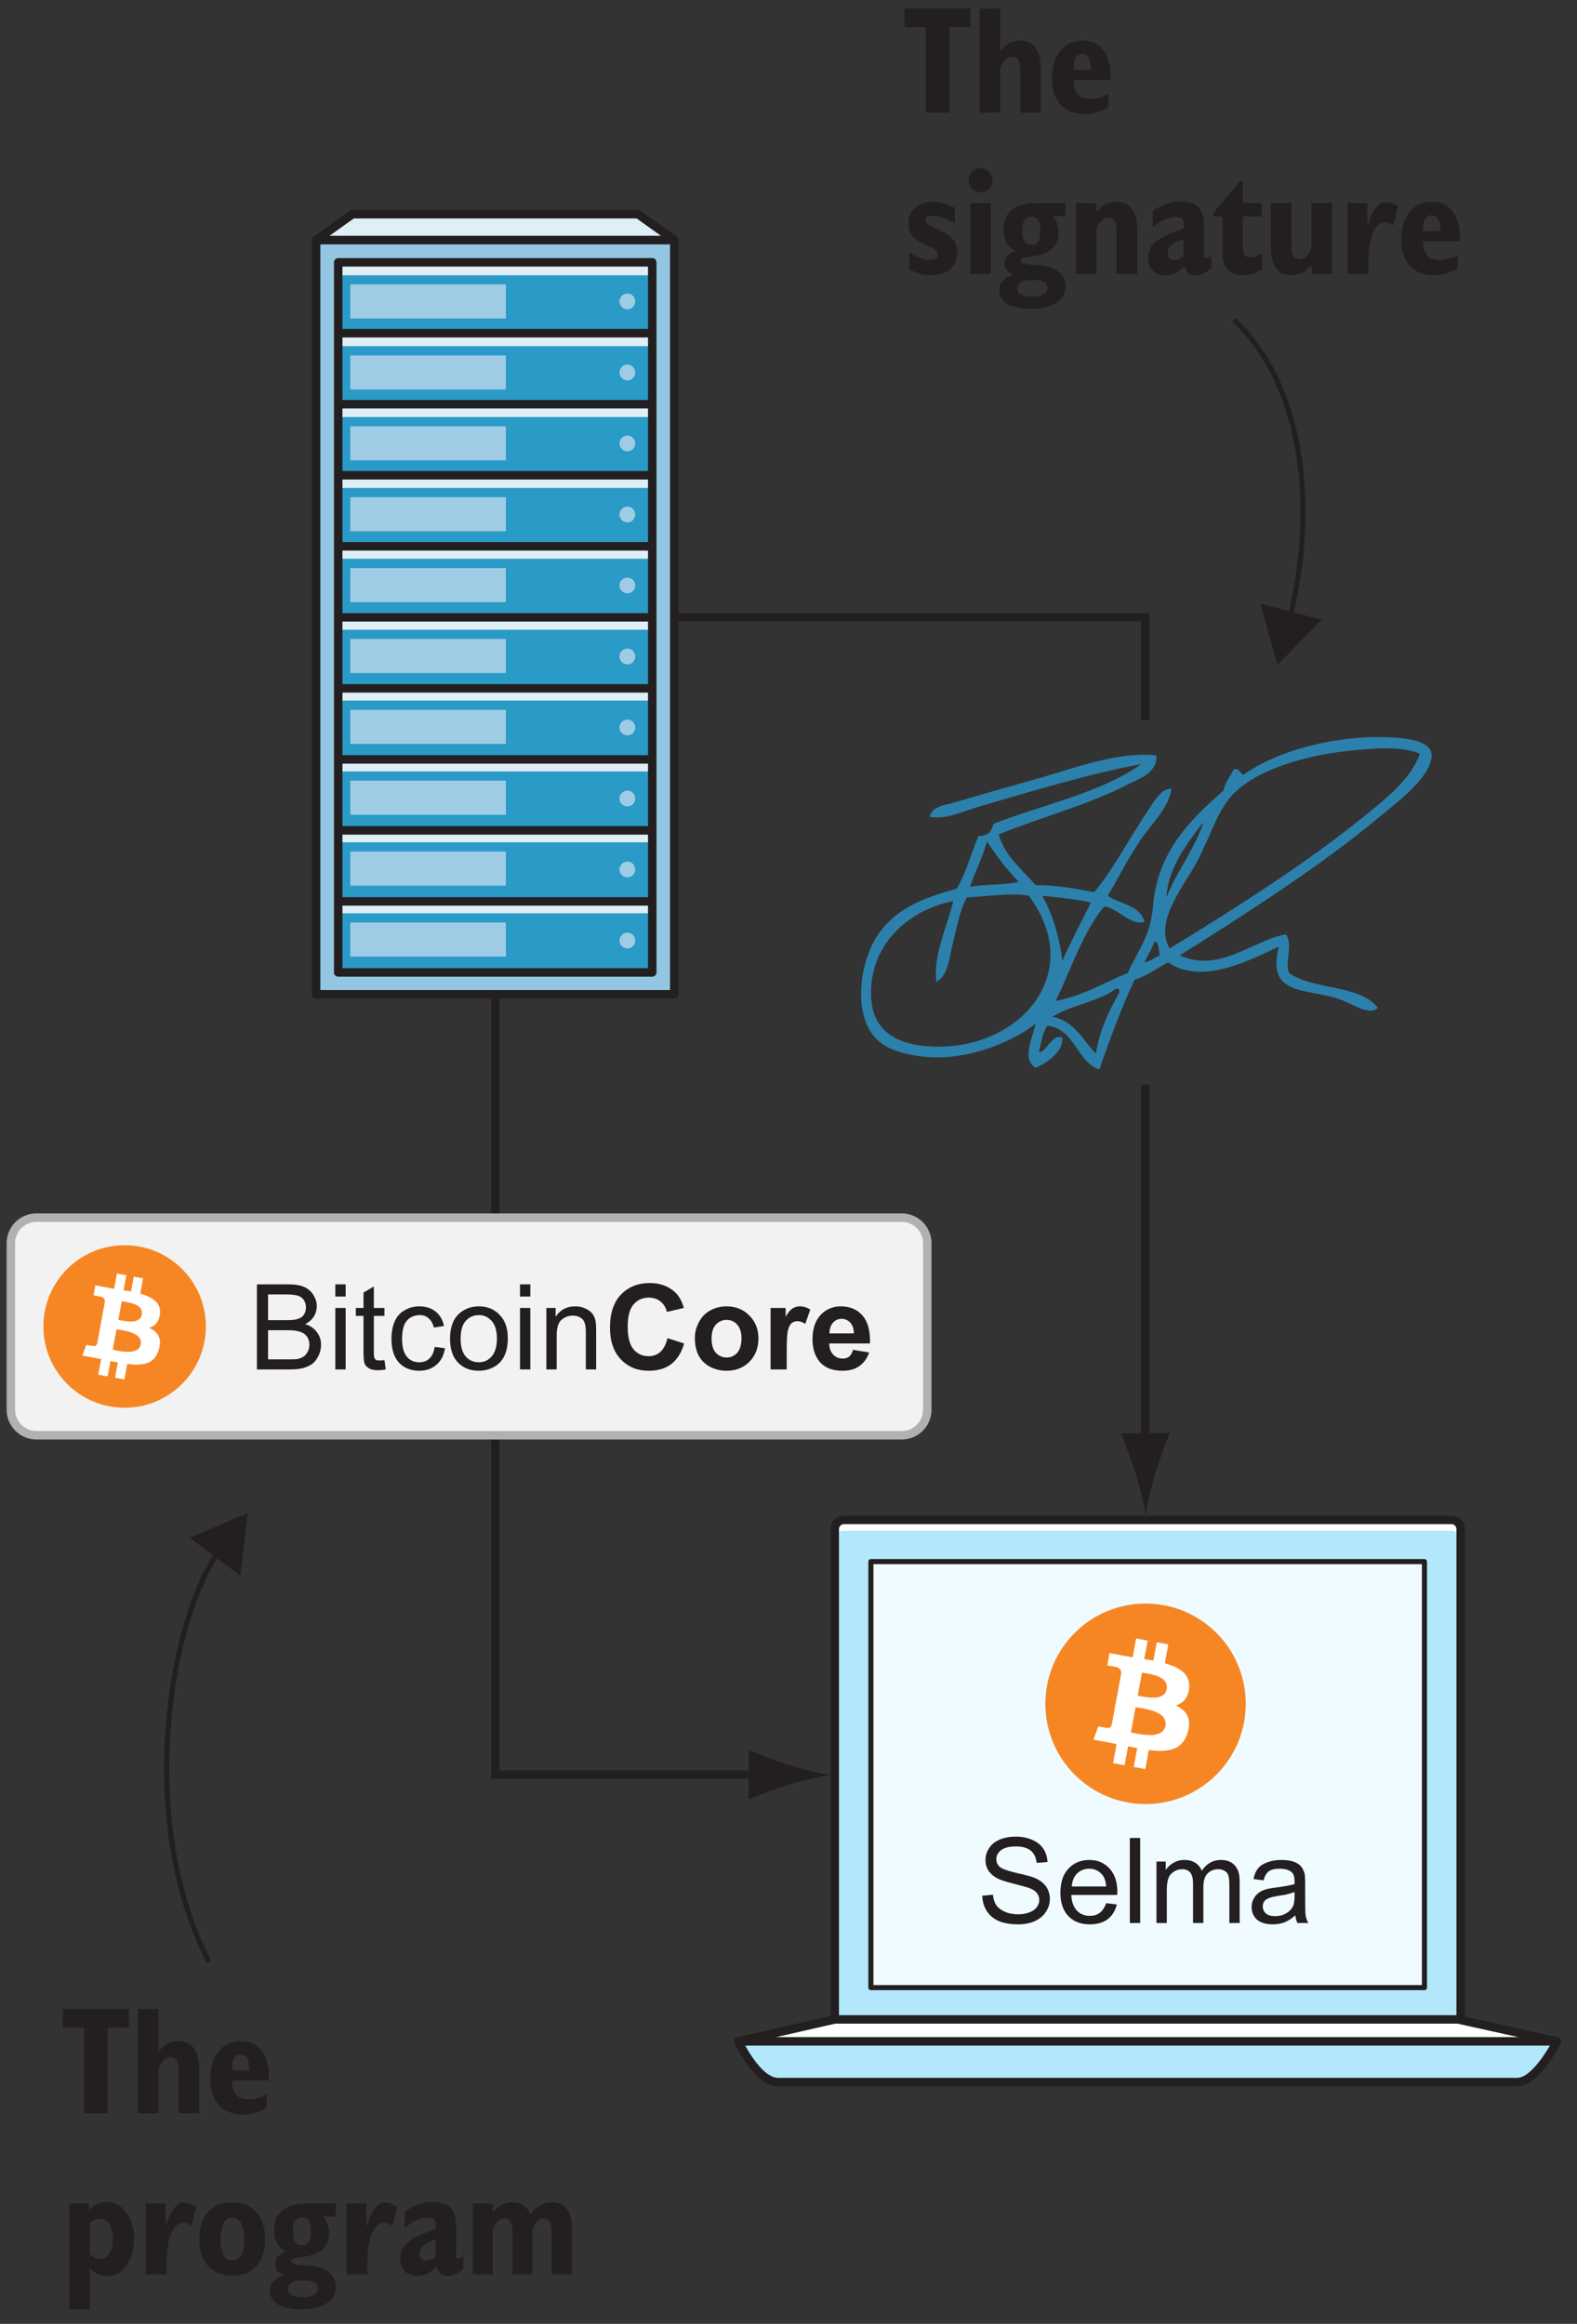 <?xml version="1.0" encoding="UTF-8"?>
<svg xmlns="http://www.w3.org/2000/svg" xmlns:xlink="http://www.w3.org/1999/xlink" width="93pt" height="137pt" viewBox="0 0 93 137" version="1.1">
<rect x="0" y="0" width="93" height="137" fill="#333333" stroke="none"/>
<defs>
<g>
<symbol overflow="visible" id="glyph0-0">
<path style="stroke:none;" d="M 0.453 1.594 L 0.453 -6.344 L 4.953 -6.344 L 4.953 1.594 Z M 0.953 1.094 L 4.453 1.094 L 4.453 -5.844 L 0.953 -5.844 Z M 0.953 1.094 "/>
</symbol>
<symbol overflow="visible" id="glyph0-1">
<path style="stroke:none;" d="M 1.328 0 L 1.328 -5.047 L 0.078 -5.047 L 0.078 -6.141 L 3.969 -6.141 L 3.969 -5.047 L 2.719 -5.047 L 2.719 0 Z M 1.328 0 "/>
</symbol>
<symbol overflow="visible" id="glyph0-2">
<path style="stroke:none;" d="M 0.453 0 L 0.453 -6.141 L 1.672 -6.141 L 1.672 -3.641 C 1.859 -3.859 2.039 -4.016 2.219 -4.109 C 2.406 -4.203 2.625 -4.25 2.875 -4.25 C 3.258 -4.25 3.551 -4.109 3.75 -3.828 C 3.957 -3.555 4.062 -3.16 4.062 -2.641 L 4.062 0 L 2.859 0 L 2.859 -2.453 C 2.859 -2.754 2.82 -2.969 2.75 -3.094 C 2.676 -3.227 2.551 -3.297 2.375 -3.297 C 2.238 -3.297 2.113 -3.242 2 -3.141 C 1.895 -3.047 1.785 -2.883 1.672 -2.656 L 1.672 0 Z M 0.453 0 "/>
</symbol>
<symbol overflow="visible" id="glyph0-3">
<path style="stroke:none;" d="M 1.516 -2.516 L 2.531 -2.516 L 2.531 -2.562 C 2.531 -2.863 2.488 -3.086 2.406 -3.234 C 2.32 -3.379 2.191 -3.453 2.016 -3.453 C 1.848 -3.453 1.723 -3.379 1.641 -3.234 C 1.555 -3.098 1.516 -2.891 1.516 -2.609 Z M 3.562 -1.109 L 3.562 -0.312 C 3.32 -0.176 3.082 -0.078 2.844 -0.016 C 2.613 0.047 2.391 0.078 2.172 0.078 C 1.555 0.078 1.078 -0.102 0.734 -0.469 C 0.398 -0.832 0.234 -1.348 0.234 -2.016 C 0.234 -2.703 0.395 -3.242 0.719 -3.641 C 1.051 -4.047 1.5 -4.25 2.062 -4.25 C 2.57 -4.25 2.969 -4.062 3.25 -3.688 C 3.539 -3.312 3.688 -2.797 3.688 -2.141 C 3.688 -2.117 3.688 -2.082 3.688 -2.031 C 3.688 -1.988 3.688 -1.953 3.688 -1.922 L 1.516 -1.922 L 1.516 -1.875 C 1.516 -1.531 1.598 -1.266 1.766 -1.078 C 1.93 -0.898 2.172 -0.812 2.484 -0.812 C 2.641 -0.812 2.801 -0.832 2.969 -0.875 C 3.133 -0.914 3.332 -0.992 3.562 -1.109 Z M 3.562 -1.109 "/>
</symbol>
<symbol overflow="visible" id="glyph0-4">
<path style="stroke:none;" d="M 1.672 -3 L 1.672 -1.203 C 1.766 -1.109 1.859 -1.035 1.953 -0.984 C 2.055 -0.941 2.164 -0.922 2.281 -0.922 C 2.508 -0.922 2.691 -1.023 2.828 -1.234 C 2.961 -1.441 3.031 -1.734 3.031 -2.109 C 3.031 -2.484 2.961 -2.77 2.828 -2.969 C 2.691 -3.176 2.504 -3.281 2.266 -3.281 C 2.148 -3.281 2.039 -3.258 1.938 -3.219 C 1.844 -3.176 1.754 -3.102 1.672 -3 Z M 0.453 2.047 L 0.453 -4.172 L 1.609 -4.172 L 1.641 -3.781 C 1.773 -3.938 1.926 -4.055 2.094 -4.141 C 2.27 -4.223 2.457 -4.266 2.656 -4.266 C 3.125 -4.266 3.508 -4.062 3.812 -3.656 C 4.125 -3.25 4.281 -2.723 4.281 -2.078 C 4.281 -1.453 4.129 -0.93 3.828 -0.516 C 3.523 -0.109 3.16 0.094 2.734 0.094 C 2.523 0.094 2.332 0.055 2.156 -0.016 C 1.988 -0.086 1.828 -0.195 1.672 -0.344 L 1.672 2.047 Z M 0.453 2.047 "/>
</symbol>
<symbol overflow="visible" id="glyph0-5">
<path style="stroke:none;" d="M 0.453 0 L 0.453 -4.172 L 1.625 -4.172 L 1.625 -2.781 C 1.77 -3.27 1.93 -3.633 2.109 -3.875 C 2.297 -4.113 2.492 -4.234 2.703 -4.234 C 2.828 -4.234 2.945 -4.211 3.062 -4.172 C 3.188 -4.129 3.312 -4.066 3.438 -3.984 L 3.156 -2.859 C 3.07 -2.922 2.988 -2.969 2.906 -3 C 2.832 -3.031 2.754 -3.047 2.672 -3.047 C 2.379 -3.047 2.141 -2.832 1.953 -2.406 C 1.773 -1.977 1.688 -1.398 1.688 -0.672 L 1.688 0 Z M 0.453 0 "/>
</symbol>
<symbol overflow="visible" id="glyph0-6">
<path style="stroke:none;" d="M 0.219 -2.078 C 0.219 -2.754 0.391 -3.285 0.734 -3.672 C 1.086 -4.055 1.566 -4.25 2.172 -4.25 C 2.766 -4.25 3.234 -4.055 3.578 -3.672 C 3.93 -3.285 4.109 -2.754 4.109 -2.078 C 4.109 -1.41 3.938 -0.883 3.594 -0.5 C 3.25 -0.113 2.773 0.078 2.172 0.078 C 1.566 0.078 1.086 -0.113 0.734 -0.5 C 0.391 -0.883 0.219 -1.41 0.219 -2.078 Z M 1.484 -2.078 C 1.484 -1.672 1.539 -1.359 1.656 -1.141 C 1.77 -0.93 1.941 -0.828 2.172 -0.828 C 2.398 -0.828 2.57 -0.93 2.688 -1.141 C 2.812 -1.359 2.875 -1.672 2.875 -2.078 C 2.875 -2.484 2.812 -2.797 2.688 -3.016 C 2.57 -3.234 2.398 -3.344 2.172 -3.344 C 1.941 -3.344 1.77 -3.234 1.656 -3.016 C 1.539 -2.797 1.484 -2.484 1.484 -2.078 Z M 1.484 -2.078 "/>
</symbol>
<symbol overflow="visible" id="glyph0-7">
<path style="stroke:none;" d="M 2.016 0.359 C 1.711 0.359 1.484 0.398 1.328 0.484 C 1.18 0.566 1.109 0.695 1.109 0.875 C 1.109 1.031 1.18 1.145 1.328 1.219 C 1.473 1.301 1.695 1.344 2 1.344 C 2.281 1.344 2.492 1.297 2.641 1.203 C 2.797 1.117 2.875 1 2.875 0.844 C 2.875 0.676 2.801 0.551 2.656 0.469 C 2.52 0.395 2.305 0.359 2.016 0.359 Z M 1.391 -2.547 C 1.391 -2.254 1.43 -2.039 1.516 -1.906 C 1.609 -1.781 1.742 -1.719 1.922 -1.719 C 2.109 -1.719 2.242 -1.781 2.328 -1.906 C 2.41 -2.039 2.453 -2.254 2.453 -2.547 C 2.453 -2.828 2.41 -3.031 2.328 -3.156 C 2.242 -3.289 2.109 -3.359 1.922 -3.359 C 1.734 -3.359 1.598 -3.289 1.516 -3.156 C 1.43 -3.031 1.391 -2.828 1.391 -2.547 Z M 0.984 -1.344 C 0.742 -1.469 0.566 -1.641 0.453 -1.859 C 0.336 -2.078 0.281 -2.332 0.281 -2.625 C 0.281 -3.113 0.441 -3.492 0.766 -3.766 C 1.086 -4.035 1.539 -4.172 2.125 -4.172 L 3.938 -4.172 L 3.938 -3.406 L 3.172 -3.406 C 3.297 -3.27 3.383 -3.125 3.438 -2.969 C 3.5 -2.82 3.531 -2.648 3.531 -2.453 C 3.531 -2.078 3.422 -1.77 3.203 -1.531 C 2.992 -1.301 2.68 -1.148 2.266 -1.078 C 2.141 -1.047 1.977 -1.02 1.781 -1 C 1.445 -0.969 1.281 -0.895 1.281 -0.781 C 1.281 -0.633 1.535 -0.551 2.047 -0.531 C 2.16 -0.531 2.254 -0.523 2.328 -0.516 C 2.816 -0.492 3.207 -0.367 3.5 -0.141 C 3.789 0.086 3.938 0.379 3.938 0.734 C 3.938 1.148 3.754 1.473 3.391 1.703 C 3.035 1.941 2.531 2.062 1.875 2.062 C 1.289 2.062 0.836 1.961 0.516 1.766 C 0.191 1.578 0.031 1.301 0.031 0.938 C 0.031 0.738 0.102 0.562 0.25 0.406 C 0.395 0.25 0.609 0.125 0.891 0.031 C 0.703 -0.031 0.562 -0.113 0.469 -0.219 C 0.383 -0.332 0.344 -0.461 0.344 -0.609 C 0.344 -0.773 0.395 -0.922 0.5 -1.047 C 0.613 -1.172 0.773 -1.27 0.984 -1.344 Z M 0.984 -1.344 "/>
</symbol>
<symbol overflow="visible" id="glyph0-8">
<path style="stroke:none;" d="M 2.312 -1.062 L 2.312 -2.047 C 1.988 -1.941 1.75 -1.82 1.594 -1.688 C 1.445 -1.562 1.375 -1.414 1.375 -1.25 C 1.375 -1.102 1.406 -0.992 1.469 -0.922 C 1.531 -0.859 1.625 -0.828 1.75 -0.828 C 1.844 -0.828 1.938 -0.844 2.031 -0.875 C 2.125 -0.914 2.219 -0.977 2.312 -1.062 Z M 2.375 -0.453 C 2.164 -0.254 1.973 -0.113 1.797 -0.031 C 1.617 0.051 1.438 0.094 1.25 0.094 C 0.945 0.094 0.695 0 0.5 -0.188 C 0.312 -0.383 0.219 -0.641 0.219 -0.953 C 0.219 -1.328 0.375 -1.645 0.688 -1.906 C 1.008 -2.164 1.551 -2.422 2.312 -2.672 L 2.312 -3.016 C 2.312 -3.129 2.273 -3.211 2.203 -3.266 C 2.141 -3.316 2.031 -3.344 1.875 -3.344 C 1.633 -3.344 1.398 -3.289 1.172 -3.188 C 0.941 -3.082 0.719 -2.93 0.5 -2.734 L 0.5 -3.688 C 0.75 -3.875 1.004 -4.016 1.266 -4.109 C 1.535 -4.211 1.82 -4.266 2.125 -4.266 C 2.613 -4.266 2.969 -4.156 3.188 -3.938 C 3.406 -3.727 3.516 -3.383 3.516 -2.906 L 3.516 -1.094 C 3.516 -1.039 3.523 -1 3.547 -0.969 C 3.566 -0.945 3.598 -0.938 3.641 -0.938 C 3.672 -0.938 3.711 -0.945 3.766 -0.969 C 3.816 -1 3.879 -1.035 3.953 -1.078 L 3.953 -0.312 C 3.754 -0.164 3.578 -0.062 3.422 0 C 3.273 0.062 3.133 0.094 3 0.094 C 2.832 0.094 2.695 0.051 2.594 -0.031 C 2.5 -0.125 2.426 -0.266 2.375 -0.453 Z M 2.375 -0.453 "/>
</symbol>
<symbol overflow="visible" id="glyph0-9">
<path style="stroke:none;" d="M 0.453 0 L 0.453 -4.172 L 1.625 -4.172 L 1.641 -3.641 C 1.828 -3.859 2.008 -4.016 2.188 -4.109 C 2.363 -4.203 2.562 -4.25 2.781 -4.25 C 3.039 -4.25 3.258 -4.191 3.438 -4.078 C 3.613 -3.961 3.758 -3.785 3.875 -3.547 C 4.062 -3.797 4.254 -3.973 4.453 -4.078 C 4.66 -4.191 4.891 -4.25 5.141 -4.25 C 5.523 -4.25 5.816 -4.109 6.016 -3.828 C 6.211 -3.555 6.312 -3.16 6.312 -2.641 L 6.312 0 L 5.109 0 L 5.109 -2.453 C 5.109 -2.754 5.07 -2.969 5 -3.094 C 4.926 -3.227 4.805 -3.297 4.641 -3.297 C 4.504 -3.297 4.375 -3.238 4.25 -3.125 C 4.133 -3.02 4.039 -2.863 3.969 -2.656 L 3.969 0 L 2.797 0 L 2.797 -2.453 C 2.797 -2.754 2.758 -2.969 2.688 -3.094 C 2.613 -3.227 2.492 -3.297 2.328 -3.297 C 2.18 -3.297 2.051 -3.238 1.938 -3.125 C 1.82 -3.02 1.723 -2.863 1.641 -2.656 L 1.641 0 Z M 0.453 0 "/>
</symbol>
<symbol overflow="visible" id="glyph0-10">
<path style="stroke:none;" d="M 0.359 -0.266 L 0.359 -1.266 C 0.609 -1.109 0.832 -0.992 1.031 -0.922 C 1.238 -0.859 1.43 -0.828 1.609 -0.828 C 1.742 -0.828 1.848 -0.852 1.922 -0.906 C 2.004 -0.969 2.047 -1.051 2.047 -1.156 C 2.047 -1.238 2.02 -1.305 1.969 -1.359 C 1.926 -1.41 1.82 -1.477 1.656 -1.562 C 1.062 -1.832 0.688 -2.055 0.531 -2.234 C 0.383 -2.422 0.312 -2.664 0.312 -2.969 C 0.312 -3.344 0.441 -3.648 0.703 -3.891 C 0.961 -4.129 1.297 -4.25 1.703 -4.25 C 1.93 -4.25 2.156 -4.219 2.375 -4.156 C 2.602 -4.094 2.828 -4 3.047 -3.875 L 3.047 -2.984 C 2.805 -3.129 2.57 -3.238 2.344 -3.312 C 2.125 -3.383 1.926 -3.422 1.75 -3.422 C 1.602 -3.422 1.492 -3.398 1.422 -3.359 C 1.359 -3.316 1.328 -3.25 1.328 -3.156 C 1.328 -3 1.492 -2.852 1.828 -2.719 C 1.953 -2.664 2.047 -2.625 2.109 -2.594 C 2.516 -2.406 2.797 -2.211 2.953 -2.016 C 3.109 -1.816 3.188 -1.57 3.188 -1.281 C 3.188 -0.844 3.051 -0.504 2.781 -0.266 C 2.508 -0.035 2.117 0.078 1.609 0.078 C 1.41 0.078 1.207 0.051 1 0 C 0.789 -0.062 0.578 -0.148 0.359 -0.266 Z M 0.359 -0.266 "/>
</symbol>
<symbol overflow="visible" id="glyph0-11">
<path style="stroke:none;" d="M 0.359 -5.516 C 0.359 -5.711 0.426 -5.879 0.562 -6.016 C 0.695 -6.16 0.863 -6.234 1.062 -6.234 C 1.258 -6.234 1.426 -6.16 1.562 -6.016 C 1.695 -5.879 1.766 -5.711 1.766 -5.516 C 1.766 -5.316 1.695 -5.148 1.562 -5.016 C 1.426 -4.879 1.258 -4.812 1.062 -4.812 C 0.875 -4.812 0.707 -4.879 0.562 -5.016 C 0.426 -5.148 0.359 -5.316 0.359 -5.516 Z M 0.453 0 L 0.453 -4.172 L 1.672 -4.172 L 1.672 0 Z M 0.453 0 "/>
</symbol>
<symbol overflow="visible" id="glyph0-12">
<path style="stroke:none;" d="M 0.453 0 L 0.453 -4.172 L 1.641 -4.172 L 1.672 -3.641 C 1.836 -3.859 2.016 -4.016 2.203 -4.109 C 2.391 -4.203 2.609 -4.25 2.859 -4.25 C 3.254 -4.25 3.551 -4.109 3.75 -3.828 C 3.957 -3.555 4.062 -3.16 4.062 -2.641 L 4.062 0 L 2.844 0 L 2.844 -2.453 C 2.844 -2.766 2.805 -2.984 2.734 -3.109 C 2.66 -3.234 2.539 -3.297 2.375 -3.297 C 2.227 -3.297 2.098 -3.242 1.984 -3.141 C 1.867 -3.035 1.758 -2.875 1.656 -2.656 L 1.656 0 Z M 0.453 0 "/>
</symbol>
<symbol overflow="visible" id="glyph0-13">
<path style="stroke:none;" d="M 1.578 -5.453 L 1.766 -5.453 L 1.766 -4.172 L 2.875 -4.172 L 2.875 -3.391 L 1.766 -3.391 L 1.766 -1.531 C 1.766 -1.332 1.801 -1.188 1.875 -1.094 C 1.945 -1.008 2.062 -0.969 2.219 -0.969 C 2.289 -0.969 2.379 -0.984 2.484 -1.016 C 2.586 -1.055 2.727 -1.125 2.906 -1.219 L 2.906 -0.281 C 2.707 -0.156 2.516 -0.062 2.328 0 C 2.141 0.051 1.945 0.078 1.75 0.078 C 1.352 0.078 1.055 -0.031 0.859 -0.25 C 0.66 -0.477 0.562 -0.82 0.562 -1.281 L 0.562 -3.391 L 0 -3.391 L 0 -3.562 Z M 1.578 -5.453 "/>
</symbol>
<symbol overflow="visible" id="glyph0-14">
<path style="stroke:none;" d="M 2.812 -0.516 C 2.633 -0.305 2.453 -0.156 2.266 -0.062 C 2.078 0.031 1.863 0.078 1.625 0.078 C 1.227 0.078 0.926 -0.055 0.719 -0.328 C 0.52 -0.609 0.422 -1.008 0.422 -1.531 L 0.422 -4.172 L 1.625 -4.172 L 1.625 -1.703 C 1.625 -1.398 1.66 -1.188 1.734 -1.062 C 1.816 -0.938 1.941 -0.875 2.109 -0.875 C 2.254 -0.875 2.379 -0.922 2.484 -1.016 C 2.598 -1.117 2.707 -1.285 2.812 -1.516 L 2.812 -4.172 L 4.031 -4.172 L 4.031 0 L 2.828 0 Z M 2.812 -0.516 "/>
</symbol>
<symbol overflow="visible" id="glyph1-0">
<path style="stroke:none;" d="M 0.875 0 L 0.875 -4.375 L 4.375 -4.375 L 4.375 0 Z M 0.984 -0.109 L 4.266 -0.109 L 4.266 -4.266 L 0.984 -4.266 Z M 0.984 -0.109 "/>
</symbol>
<symbol overflow="visible" id="glyph1-1">
<path style="stroke:none;" d="M 0.312 -1.609 L 0.938 -1.672 C 0.969 -1.41 1.035 -1.203 1.141 -1.047 C 1.254 -0.891 1.426 -0.758 1.656 -0.656 C 1.883 -0.562 2.141 -0.516 2.422 -0.516 C 2.672 -0.516 2.891 -0.551 3.078 -0.625 C 3.273 -0.695 3.422 -0.797 3.516 -0.922 C 3.617 -1.055 3.672 -1.203 3.672 -1.359 C 3.672 -1.516 3.625 -1.648 3.531 -1.766 C 3.438 -1.891 3.285 -1.988 3.078 -2.062 C 2.941 -2.113 2.645 -2.195 2.188 -2.312 C 1.727 -2.426 1.406 -2.531 1.219 -2.625 C 0.977 -2.75 0.797 -2.906 0.672 -3.094 C 0.555 -3.281 0.5 -3.488 0.5 -3.719 C 0.5 -3.969 0.57 -4.203 0.719 -4.422 C 0.863 -4.641 1.07 -4.805 1.344 -4.922 C 1.625 -5.035 1.93 -5.094 2.266 -5.094 C 2.641 -5.094 2.969 -5.031 3.25 -4.906 C 3.531 -4.789 3.75 -4.617 3.906 -4.391 C 4.062 -4.16 4.145 -3.895 4.156 -3.594 L 3.516 -3.547 C 3.484 -3.867 3.367 -4.109 3.172 -4.266 C 2.973 -4.43 2.68 -4.516 2.297 -4.516 C 1.898 -4.516 1.609 -4.441 1.422 -4.297 C 1.234 -4.148 1.141 -3.973 1.141 -3.766 C 1.141 -3.578 1.207 -3.426 1.344 -3.312 C 1.469 -3.195 1.797 -3.078 2.328 -2.953 C 2.867 -2.836 3.242 -2.734 3.453 -2.641 C 3.742 -2.504 3.957 -2.332 4.094 -2.125 C 4.227 -1.914 4.297 -1.68 4.297 -1.422 C 4.297 -1.148 4.219 -0.895 4.062 -0.656 C 3.914 -0.426 3.695 -0.242 3.406 -0.109 C 3.125 0.016 2.805 0.078 2.453 0.078 C 1.992 0.078 1.609 0.016 1.297 -0.109 C 0.992 -0.242 0.754 -0.441 0.578 -0.703 C 0.41 -0.973 0.32 -1.273 0.312 -1.609 Z M 0.312 -1.609 "/>
</symbol>
<symbol overflow="visible" id="glyph1-2">
<path style="stroke:none;" d="M 2.953 -1.172 L 3.578 -1.094 C 3.484 -0.719 3.301 -0.426 3.031 -0.219 C 2.758 -0.02 2.41 0.078 1.984 0.078 C 1.453 0.078 1.031 -0.082 0.719 -0.406 C 0.406 -0.738 0.25 -1.195 0.25 -1.781 C 0.25 -2.395 0.406 -2.867 0.719 -3.203 C 1.039 -3.547 1.453 -3.719 1.953 -3.719 C 2.441 -3.719 2.836 -3.551 3.141 -3.219 C 3.453 -2.883 3.609 -2.422 3.609 -1.828 C 3.609 -1.785 3.602 -1.727 3.594 -1.656 L 0.891 -1.656 C 0.91 -1.258 1.02 -0.953 1.219 -0.734 C 1.426 -0.523 1.68 -0.422 1.984 -0.422 C 2.211 -0.422 2.406 -0.477 2.562 -0.594 C 2.727 -0.719 2.859 -0.91 2.953 -1.172 Z M 0.922 -2.156 L 2.953 -2.156 C 2.922 -2.469 2.844 -2.695 2.719 -2.844 C 2.52 -3.082 2.266 -3.203 1.953 -3.203 C 1.672 -3.203 1.43 -3.109 1.234 -2.922 C 1.047 -2.734 0.941 -2.477 0.922 -2.156 Z M 0.922 -2.156 "/>
</symbol>
<symbol overflow="visible" id="glyph1-3">
<path style="stroke:none;" d="M 0.453 0 L 0.453 -5.016 L 1.062 -5.016 L 1.062 0 Z M 0.453 0 "/>
</symbol>
<symbol overflow="visible" id="glyph1-4">
<path style="stroke:none;" d="M 0.469 0 L 0.469 -3.625 L 1.016 -3.625 L 1.016 -3.125 C 1.129 -3.301 1.281 -3.441 1.469 -3.547 C 1.656 -3.66 1.867 -3.719 2.109 -3.719 C 2.379 -3.719 2.598 -3.66 2.766 -3.547 C 2.941 -3.43 3.066 -3.273 3.141 -3.078 C 3.422 -3.504 3.797 -3.719 4.266 -3.719 C 4.617 -3.719 4.891 -3.613 5.078 -3.406 C 5.273 -3.207 5.375 -2.898 5.375 -2.484 L 5.375 0 L 4.766 0 L 4.766 -2.281 C 4.766 -2.531 4.742 -2.707 4.703 -2.812 C 4.672 -2.926 4.598 -3.016 4.484 -3.078 C 4.379 -3.141 4.258 -3.172 4.125 -3.172 C 3.863 -3.172 3.648 -3.086 3.484 -2.922 C 3.316 -2.754 3.234 -2.484 3.234 -2.109 L 3.234 0 L 2.625 0 L 2.625 -2.359 C 2.625 -2.629 2.57 -2.832 2.469 -2.969 C 2.363 -3.102 2.195 -3.172 1.969 -3.172 C 1.801 -3.172 1.645 -3.125 1.5 -3.031 C 1.352 -2.945 1.242 -2.816 1.172 -2.641 C 1.109 -2.461 1.078 -2.211 1.078 -1.891 L 1.078 0 Z M 0.469 0 "/>
</symbol>
<symbol overflow="visible" id="glyph1-5">
<path style="stroke:none;" d="M 2.828 -0.453 C 2.598 -0.254 2.379 -0.113 2.172 -0.031 C 1.961 0.039 1.738 0.078 1.5 0.078 C 1.094 0.078 0.781 -0.016 0.562 -0.203 C 0.352 -0.398 0.25 -0.648 0.25 -0.953 C 0.25 -1.129 0.289 -1.289 0.375 -1.438 C 0.457 -1.594 0.562 -1.711 0.688 -1.797 C 0.82 -1.891 0.973 -1.957 1.141 -2 C 1.254 -2.031 1.438 -2.062 1.688 -2.094 C 2.176 -2.156 2.539 -2.223 2.781 -2.297 C 2.781 -2.391 2.781 -2.445 2.781 -2.469 C 2.781 -2.719 2.723 -2.895 2.609 -3 C 2.453 -3.133 2.219 -3.203 1.906 -3.203 C 1.613 -3.203 1.398 -3.148 1.266 -3.047 C 1.129 -2.953 1.023 -2.773 0.953 -2.516 L 0.359 -2.594 C 0.41 -2.852 0.5 -3.062 0.625 -3.219 C 0.75 -3.375 0.93 -3.492 1.172 -3.578 C 1.41 -3.672 1.688 -3.719 2 -3.719 C 2.312 -3.719 2.562 -3.68 2.75 -3.609 C 2.945 -3.535 3.086 -3.441 3.172 -3.328 C 3.266 -3.211 3.332 -3.07 3.375 -2.906 C 3.395 -2.801 3.406 -2.613 3.406 -2.344 L 3.406 -1.516 C 3.406 -0.941 3.414 -0.578 3.438 -0.422 C 3.469 -0.273 3.52 -0.133 3.594 0 L 2.953 0 C 2.891 -0.125 2.848 -0.273 2.828 -0.453 Z M 2.781 -1.828 C 2.551 -1.734 2.219 -1.656 1.781 -1.594 C 1.52 -1.551 1.336 -1.504 1.234 -1.453 C 1.129 -1.41 1.047 -1.348 0.984 -1.266 C 0.93 -1.18 0.906 -1.082 0.906 -0.969 C 0.906 -0.812 0.969 -0.676 1.094 -0.562 C 1.219 -0.457 1.398 -0.406 1.641 -0.406 C 1.879 -0.406 2.086 -0.457 2.266 -0.562 C 2.453 -0.664 2.594 -0.805 2.688 -0.984 C 2.75 -1.117 2.781 -1.32 2.781 -1.594 Z M 2.781 -1.828 "/>
</symbol>
<symbol overflow="visible" id="glyph1-6">
<path style="stroke:none;" d="M 0.516 0 L 0.516 -5.016 L 2.391 -5.016 C 2.773 -5.016 3.082 -4.961 3.312 -4.859 C 3.539 -4.754 3.719 -4.598 3.844 -4.391 C 3.977 -4.18 4.047 -3.961 4.047 -3.734 C 4.047 -3.516 3.988 -3.312 3.875 -3.125 C 3.758 -2.938 3.586 -2.785 3.359 -2.672 C 3.66 -2.578 3.891 -2.422 4.047 -2.203 C 4.211 -1.992 4.297 -1.742 4.297 -1.453 C 4.297 -1.211 4.242 -0.992 4.141 -0.797 C 4.047 -0.598 3.926 -0.441 3.781 -0.328 C 3.633 -0.223 3.453 -0.141 3.234 -0.078 C 3.016 -0.023 2.742 0 2.422 0 Z M 1.172 -2.906 L 2.266 -2.906 C 2.555 -2.906 2.766 -2.926 2.891 -2.969 C 3.055 -3.008 3.18 -3.086 3.266 -3.203 C 3.359 -3.328 3.406 -3.477 3.406 -3.656 C 3.406 -3.82 3.363 -3.969 3.281 -4.094 C 3.195 -4.219 3.082 -4.301 2.938 -4.344 C 2.789 -4.395 2.535 -4.422 2.172 -4.422 L 1.172 -4.422 Z M 1.172 -0.594 L 2.422 -0.594 C 2.641 -0.594 2.789 -0.598 2.875 -0.609 C 3.031 -0.641 3.156 -0.688 3.25 -0.75 C 3.352 -0.812 3.438 -0.906 3.5 -1.031 C 3.57 -1.156 3.609 -1.297 3.609 -1.453 C 3.609 -1.641 3.562 -1.801 3.469 -1.938 C 3.375 -2.07 3.238 -2.164 3.062 -2.219 C 2.895 -2.281 2.648 -2.312 2.328 -2.312 L 1.172 -2.312 Z M 1.172 -0.594 "/>
</symbol>
<symbol overflow="visible" id="glyph1-7">
<path style="stroke:none;" d="M 0.469 -4.297 L 0.469 -5.016 L 1.078 -5.016 L 1.078 -4.297 Z M 0.469 0 L 0.469 -3.625 L 1.078 -3.625 L 1.078 0 Z M 0.469 0 "/>
</symbol>
<symbol overflow="visible" id="glyph1-8">
<path style="stroke:none;" d="M 1.812 -0.547 L 1.891 0 C 1.723 0.031 1.566 0.047 1.422 0.047 C 1.203 0.047 1.031 0.008 0.906 -0.062 C 0.781 -0.133 0.691 -0.227 0.641 -0.344 C 0.598 -0.457 0.578 -0.695 0.578 -1.062 L 0.578 -3.156 L 0.125 -3.156 L 0.125 -3.625 L 0.578 -3.625 L 0.578 -4.531 L 1.188 -4.891 L 1.188 -3.625 L 1.812 -3.625 L 1.812 -3.156 L 1.188 -3.156 L 1.188 -1.031 C 1.188 -0.852 1.195 -0.738 1.219 -0.688 C 1.238 -0.633 1.27 -0.594 1.312 -0.562 C 1.363 -0.539 1.438 -0.531 1.531 -0.531 C 1.602 -0.531 1.695 -0.535 1.812 -0.547 Z M 1.812 -0.547 "/>
</symbol>
<symbol overflow="visible" id="glyph1-9">
<path style="stroke:none;" d="M 2.828 -1.328 L 3.438 -1.25 C 3.375 -0.832 3.203 -0.504 2.922 -0.266 C 2.648 -0.035 2.316 0.078 1.922 0.078 C 1.422 0.078 1.02 -0.082 0.719 -0.406 C 0.426 -0.727 0.281 -1.191 0.281 -1.797 C 0.281 -2.191 0.344 -2.535 0.469 -2.828 C 0.594 -3.117 0.785 -3.336 1.047 -3.484 C 1.316 -3.641 1.609 -3.719 1.922 -3.719 C 2.316 -3.719 2.641 -3.613 2.891 -3.406 C 3.141 -3.207 3.301 -2.926 3.375 -2.562 L 2.781 -2.469 C 2.719 -2.719 2.613 -2.898 2.469 -3.016 C 2.332 -3.141 2.16 -3.203 1.953 -3.203 C 1.641 -3.203 1.383 -3.094 1.188 -2.875 C 1 -2.656 0.906 -2.301 0.906 -1.812 C 0.906 -1.332 1 -0.977 1.188 -0.75 C 1.375 -0.531 1.617 -0.422 1.922 -0.422 C 2.16 -0.422 2.359 -0.492 2.516 -0.641 C 2.68 -0.797 2.785 -1.023 2.828 -1.328 Z M 2.828 -1.328 "/>
</symbol>
<symbol overflow="visible" id="glyph1-10">
<path style="stroke:none;" d="M 0.234 -1.812 C 0.234 -2.488 0.422 -2.988 0.797 -3.312 C 1.109 -3.582 1.488 -3.719 1.938 -3.719 C 2.438 -3.719 2.844 -3.551 3.156 -3.219 C 3.477 -2.895 3.641 -2.441 3.641 -1.859 C 3.641 -1.398 3.566 -1.035 3.422 -0.766 C 3.285 -0.492 3.082 -0.285 2.812 -0.141 C 2.539 0.004 2.25 0.078 1.938 0.078 C 1.426 0.078 1.016 -0.082 0.703 -0.406 C 0.391 -0.727 0.234 -1.195 0.234 -1.812 Z M 0.859 -1.812 C 0.859 -1.352 0.957 -1.004 1.156 -0.766 C 1.363 -0.535 1.625 -0.422 1.938 -0.422 C 2.238 -0.422 2.488 -0.535 2.688 -0.766 C 2.895 -1.004 3 -1.359 3 -1.828 C 3 -2.285 2.895 -2.629 2.688 -2.859 C 2.488 -3.086 2.238 -3.203 1.938 -3.203 C 1.625 -3.203 1.363 -3.086 1.156 -2.859 C 0.957 -2.629 0.859 -2.281 0.859 -1.812 Z M 0.859 -1.812 "/>
</symbol>
<symbol overflow="visible" id="glyph1-11">
<path style="stroke:none;" d="M 0.469 0 L 0.469 -3.625 L 1.016 -3.625 L 1.016 -3.109 C 1.285 -3.516 1.672 -3.719 2.172 -3.719 C 2.391 -3.719 2.586 -3.676 2.766 -3.594 C 2.953 -3.508 3.094 -3.406 3.188 -3.281 C 3.281 -3.156 3.344 -3.004 3.375 -2.828 C 3.395 -2.711 3.406 -2.516 3.406 -2.234 L 3.406 0 L 2.797 0 L 2.797 -2.203 C 2.797 -2.453 2.77 -2.641 2.719 -2.766 C 2.676 -2.891 2.594 -2.988 2.469 -3.062 C 2.344 -3.133 2.203 -3.172 2.047 -3.172 C 1.773 -3.172 1.547 -3.086 1.359 -2.922 C 1.172 -2.766 1.078 -2.453 1.078 -1.984 L 1.078 0 Z M 0.469 0 "/>
</symbol>
<symbol overflow="visible" id="glyph2-0">
<path style="stroke:none;" d="M 0.875 0 L 0.875 -4.375 L 4.375 -4.375 L 4.375 0 Z M 0.984 -0.109 L 4.266 -0.109 L 4.266 -4.266 L 0.984 -4.266 Z M 0.984 -0.109 "/>
</symbol>
<symbol overflow="visible" id="glyph2-1">
<path style="stroke:none;" d="M 3.719 -1.844 L 4.703 -1.531 C 4.547 -0.988 4.289 -0.582 3.938 -0.312 C 3.594 -0.051 3.148 0.078 2.609 0.078 C 1.941 0.078 1.395 -0.145 0.969 -0.594 C 0.539 -1.051 0.328 -1.676 0.328 -2.469 C 0.328 -3.301 0.539 -3.945 0.969 -4.406 C 1.406 -4.863 1.973 -5.094 2.672 -5.094 C 3.285 -5.094 3.785 -4.91 4.172 -4.547 C 4.398 -4.336 4.57 -4.031 4.688 -3.625 L 3.688 -3.391 C 3.625 -3.648 3.5 -3.852 3.312 -4 C 3.125 -4.156 2.895 -4.234 2.625 -4.234 C 2.25 -4.234 1.945 -4.098 1.719 -3.828 C 1.488 -3.566 1.375 -3.133 1.375 -2.531 C 1.375 -1.906 1.488 -1.457 1.719 -1.188 C 1.945 -0.914 2.242 -0.781 2.609 -0.781 C 2.879 -0.781 3.109 -0.863 3.297 -1.031 C 3.492 -1.207 3.633 -1.477 3.719 -1.844 Z M 3.719 -1.844 "/>
</symbol>
<symbol overflow="visible" id="glyph2-2">
<path style="stroke:none;" d="M 0.281 -1.859 C 0.281 -2.18 0.359 -2.488 0.516 -2.781 C 0.672 -3.082 0.891 -3.312 1.172 -3.469 C 1.461 -3.633 1.789 -3.719 2.156 -3.719 C 2.695 -3.719 3.145 -3.535 3.5 -3.172 C 3.852 -2.816 4.031 -2.367 4.031 -1.828 C 4.031 -1.273 3.852 -0.816 3.5 -0.453 C 3.145 -0.098 2.695 0.078 2.156 0.078 C 1.82 0.078 1.504 0.004 1.203 -0.141 C 0.898 -0.297 0.672 -0.516 0.516 -0.797 C 0.359 -1.086 0.281 -1.441 0.281 -1.859 Z M 1.266 -1.812 C 1.266 -1.457 1.348 -1.18 1.516 -0.984 C 1.691 -0.797 1.906 -0.703 2.156 -0.703 C 2.406 -0.703 2.613 -0.797 2.781 -0.984 C 2.945 -1.18 3.031 -1.461 3.031 -1.828 C 3.031 -2.18 2.945 -2.453 2.781 -2.641 C 2.613 -2.828 2.406 -2.922 2.156 -2.922 C 1.906 -2.922 1.691 -2.828 1.516 -2.641 C 1.348 -2.453 1.266 -2.176 1.266 -1.812 Z M 1.266 -1.812 "/>
</symbol>
<symbol overflow="visible" id="glyph2-3">
<path style="stroke:none;" d="M 1.422 0 L 0.469 0 L 0.469 -3.625 L 1.359 -3.625 L 1.359 -3.109 C 1.504 -3.359 1.641 -3.52 1.766 -3.594 C 1.891 -3.676 2.031 -3.719 2.188 -3.719 C 2.406 -3.719 2.613 -3.656 2.812 -3.531 L 2.516 -2.688 C 2.348 -2.789 2.195 -2.844 2.062 -2.844 C 1.926 -2.844 1.812 -2.805 1.719 -2.734 C 1.625 -2.66 1.551 -2.523 1.5 -2.328 C 1.445 -2.141 1.422 -1.738 1.422 -1.125 Z M 1.422 0 "/>
</symbol>
<symbol overflow="visible" id="glyph2-4">
<path style="stroke:none;" d="M 2.609 -1.156 L 3.562 -1 C 3.438 -0.645 3.238 -0.375 2.969 -0.188 C 2.707 -0.008 2.379 0.078 1.984 0.078 C 1.348 0.078 0.879 -0.125 0.578 -0.531 C 0.336 -0.863 0.219 -1.281 0.219 -1.781 C 0.219 -2.383 0.375 -2.859 0.688 -3.203 C 1.008 -3.547 1.41 -3.719 1.891 -3.719 C 2.43 -3.719 2.859 -3.535 3.172 -3.172 C 3.484 -2.816 3.629 -2.27 3.609 -1.531 L 1.203 -1.531 C 1.211 -1.25 1.289 -1.031 1.438 -0.875 C 1.582 -0.719 1.77 -0.641 2 -0.641 C 2.145 -0.641 2.27 -0.676 2.375 -0.75 C 2.477 -0.832 2.555 -0.969 2.609 -1.156 Z M 2.656 -2.125 C 2.656 -2.406 2.582 -2.617 2.438 -2.766 C 2.301 -2.91 2.133 -2.984 1.938 -2.984 C 1.727 -2.984 1.555 -2.906 1.422 -2.75 C 1.285 -2.594 1.219 -2.383 1.219 -2.125 Z M 2.656 -2.125 "/>
</symbol>
</g>
<clipPath id="clip1">
  <path d="M 49 90 L 87 90 L 87 122 L 49 122 Z M 49 90 "/>
</clipPath>
<clipPath id="clip2">
  <path d="M 49.773 90.246 C 49.473 90.246 49.227 90.492 49.227 90.797 L 49.227 120.59 C 49.227 120.891 49.473 121.148 49.773 121.148 L 85.594 121.148 C 85.895 121.148 86.141 120.891 86.141 120.59 L 86.141 90.797 C 86.141 90.492 85.895 90.246 85.594 90.246 Z M 49.773 90.246 "/>
</clipPath>
<linearGradient id="linear0" gradientUnits="userSpaceOnUse" x1="-0.045" y1="0" x2="0.781" y2="0" gradientTransform="matrix(18.393,47.561,-47.561,18.393,60.91,88.178)">
<stop offset="0" style="stop-color:rgb(79.428%,85.942%,92.046%);stop-opacity:1;"/>
<stop offset="0.062" style="stop-color:rgb(79.362%,85.876%,91.991%);stop-opacity:1;"/>
<stop offset="0.078" style="stop-color:rgb(79.172%,85.68%,91.829%);stop-opacity:1;"/>
<stop offset="0.094" style="stop-color:rgb(78.92%,85.425%,91.618%);stop-opacity:1;"/>
<stop offset="0.109" style="stop-color:rgb(78.668%,85.17%,91.408%);stop-opacity:1;"/>
<stop offset="0.125" style="stop-color:rgb(78.419%,84.915%,91.197%);stop-opacity:1;"/>
<stop offset="0.141" style="stop-color:rgb(78.169%,84.662%,90.988%);stop-opacity:1;"/>
<stop offset="0.156" style="stop-color:rgb(77.921%,84.41%,90.779%);stop-opacity:1;"/>
<stop offset="0.172" style="stop-color:rgb(77.672%,84.155%,90.57%);stop-opacity:1;"/>
<stop offset="0.188" style="stop-color:rgb(77.422%,83.905%,90.363%);stop-opacity:1;"/>
<stop offset="0.203" style="stop-color:rgb(77.174%,83.653%,90.155%);stop-opacity:1;"/>
<stop offset="0.219" style="stop-color:rgb(76.926%,83.401%,89.948%);stop-opacity:1;"/>
<stop offset="0.234" style="stop-color:rgb(76.677%,83.153%,89.742%);stop-opacity:1;"/>
<stop offset="0.25" style="stop-color:rgb(76.431%,82.903%,89.537%);stop-opacity:1;"/>
<stop offset="0.266" style="stop-color:rgb(76.186%,82.655%,89.333%);stop-opacity:1;"/>
<stop offset="0.281" style="stop-color:rgb(75.937%,82.405%,89.127%);stop-opacity:1;"/>
<stop offset="0.297" style="stop-color:rgb(75.691%,82.158%,88.922%);stop-opacity:1;"/>
<stop offset="0.312" style="stop-color:rgb(75.446%,81.912%,88.719%);stop-opacity:1;"/>
<stop offset="0.328" style="stop-color:rgb(75.2%,81.665%,88.515%);stop-opacity:1;"/>
<stop offset="0.344" style="stop-color:rgb(74.954%,81.419%,88.312%);stop-opacity:1;"/>
<stop offset="0.359" style="stop-color:rgb(74.71%,81.175%,88.11%);stop-opacity:1;"/>
<stop offset="0.375" style="stop-color:rgb(74.466%,80.93%,87.909%);stop-opacity:1;"/>
<stop offset="0.391" style="stop-color:rgb(74.222%,80.687%,87.709%);stop-opacity:1;"/>
<stop offset="0.406" style="stop-color:rgb(73.978%,80.441%,87.508%);stop-opacity:1;"/>
<stop offset="0.422" style="stop-color:rgb(73.734%,80.199%,87.309%);stop-opacity:1;"/>
<stop offset="0.438" style="stop-color:rgb(73.491%,79.958%,87.109%);stop-opacity:1;"/>
<stop offset="0.453" style="stop-color:rgb(73.248%,79.715%,86.909%);stop-opacity:1;"/>
<stop offset="0.469" style="stop-color:rgb(73.006%,79.475%,86.713%);stop-opacity:1;"/>
<stop offset="0.484" style="stop-color:rgb(72.765%,79.234%,86.514%);stop-opacity:1;"/>
<stop offset="0.5" style="stop-color:rgb(72.523%,78.996%,86.319%);stop-opacity:1;"/>
<stop offset="0.516" style="stop-color:rgb(72.281%,78.755%,86.121%);stop-opacity:1;"/>
<stop offset="0.531" style="stop-color:rgb(72.04%,78.517%,85.925%);stop-opacity:1;"/>
<stop offset="0.547" style="stop-color:rgb(71.8%,78.281%,85.73%);stop-opacity:1;"/>
<stop offset="0.562" style="stop-color:rgb(71.559%,78.044%,85.536%);stop-opacity:1;"/>
<stop offset="0.578" style="stop-color:rgb(71.32%,77.806%,85.339%);stop-opacity:1;"/>
<stop offset="0.594" style="stop-color:rgb(71.082%,77.57%,85.147%);stop-opacity:1;"/>
<stop offset="0.609" style="stop-color:rgb(70.84%,77.335%,84.953%);stop-opacity:1;"/>
<stop offset="0.625" style="stop-color:rgb(70.602%,77.1%,84.76%);stop-opacity:1;"/>
<stop offset="0.641" style="stop-color:rgb(70.363%,76.865%,84.567%);stop-opacity:1;"/>
<stop offset="0.656" style="stop-color:rgb(70.125%,76.631%,84.375%);stop-opacity:1;"/>
<stop offset="0.672" style="stop-color:rgb(69.888%,76.399%,84.184%);stop-opacity:1;"/>
<stop offset="0.688" style="stop-color:rgb(69.649%,76.164%,83.992%);stop-opacity:1;"/>
<stop offset="0.703" style="stop-color:rgb(69.412%,75.934%,83.803%);stop-opacity:1;"/>
<stop offset="0.719" style="stop-color:rgb(69.177%,75.703%,83.614%);stop-opacity:1;"/>
<stop offset="0.734" style="stop-color:rgb(68.939%,75.471%,83.424%);stop-opacity:1;"/>
<stop offset="0.75" style="stop-color:rgb(68.704%,75.241%,83.235%);stop-opacity:1;"/>
<stop offset="0.766" style="stop-color:rgb(68.469%,75.014%,83.047%);stop-opacity:1;"/>
<stop offset="0.781" style="stop-color:rgb(68.233%,74.783%,82.858%);stop-opacity:1;"/>
<stop offset="0.797" style="stop-color:rgb(67.998%,74.556%,82.672%);stop-opacity:1;"/>
<stop offset="0.812" style="stop-color:rgb(67.764%,74.327%,82.484%);stop-opacity:1;"/>
<stop offset="0.828" style="stop-color:rgb(67.529%,74.1%,82.298%);stop-opacity:1;"/>
<stop offset="0.844" style="stop-color:rgb(67.296%,73.875%,82.114%);stop-opacity:1;"/>
<stop offset="0.859" style="stop-color:rgb(67.062%,73.648%,81.926%);stop-opacity:1;"/>
<stop offset="0.875" style="stop-color:rgb(66.827%,73.422%,81.743%);stop-opacity:1;"/>
<stop offset="0.891" style="stop-color:rgb(66.595%,73.198%,81.557%);stop-opacity:1;"/>
<stop offset="0.906" style="stop-color:rgb(66.364%,72.974%,81.374%);stop-opacity:1;"/>
<stop offset="0.922" style="stop-color:rgb(66.13%,72.749%,81.189%);stop-opacity:1;"/>
<stop offset="0.938" style="stop-color:rgb(65.898%,72.527%,81.006%);stop-opacity:1;"/>
<stop offset="0.953" style="stop-color:rgb(65.668%,72.305%,80.824%);stop-opacity:1;"/>
<stop offset="0.969" style="stop-color:rgb(65.436%,72.084%,80.643%);stop-opacity:1;"/>
<stop offset="0.984" style="stop-color:rgb(65.205%,71.861%,80.461%);stop-opacity:1;"/>
<stop offset="1" style="stop-color:rgb(64.975%,71.642%,80.28%);stop-opacity:1;"/>
</linearGradient>
</defs>
<g id="surface1">
<path style=" stroke:none;fill-rule:nonzero;fill:rgb(100%,100%,100%);fill-opacity:1;" d="M 85.594 89.602 L 49.773 89.602 C 49.473 89.602 49.227 89.844 49.227 90.148 L 49.227 120.59 C 49.227 120.891 49.473 121.148 49.773 121.148 L 85.594 121.148 C 85.895 121.148 86.141 120.891 86.141 120.59 L 86.141 90.148 C 86.141 89.844 85.895 89.602 85.594 89.602 "/>
<g clip-path="url(#clip1)" clip-rule="nonzero">
<g clip-path="url(#clip2)" clip-rule="nonzero">
<path style=" stroke:none;fill-rule:nonzero;fill:url(#linear0);" d="M 81.336 77.828 L 38.832 94.27 L 54.027 133.566 L 96.535 117.129 Z M 81.336 77.828 "/>
</g>
</g>
<path style=" stroke:none;fill-rule:nonzero;fill:rgb(70.001%,90.352%,98.119%);fill-opacity:1;" d="M 86.141 120.59 C 86.141 120.891 85.895 121.148 85.594 121.148 L 49.773 121.148 C 49.473 121.148 49.227 120.891 49.227 120.59 L 49.227 90.797 C 49.227 90.492 49.473 90.246 49.773 90.246 L 85.594 90.246 C 85.895 90.246 86.141 90.492 86.141 90.797 Z M 86.141 120.59 "/>
<path style="fill:none;stroke-width:0.5;stroke-linecap:butt;stroke-linejoin:round;stroke:rgb(13.73%,12.16%,12.549%);stroke-opacity:1;stroke-miterlimit:10;" d="M 0.001 -0.001 L -35.819 -0.001 C -36.12 -0.001 -36.366 -0.243 -36.366 -0.548 L -36.366 -30.989 C -36.366 -31.29 -36.12 -31.548 -35.819 -31.548 L 0.001 -31.548 C 0.302 -31.548 0.548 -31.29 0.548 -30.989 L 0.548 -0.548 C 0.548 -0.243 0.302 -0.001 0.001 -0.001 Z M 0.001 -0.001 " transform="matrix(1,0,0,-1,85.593,89.601)"/>
<path style="fill-rule:nonzero;fill:rgb(94%,98.07%,99.623%);fill-opacity:1;stroke-width:0.3;stroke-linecap:butt;stroke-linejoin:round;stroke:rgb(13.73%,12.16%,12.549%);stroke-opacity:1;stroke-miterlimit:4;" d="M 304.004 534.824 L 271.359 534.824 L 271.359 559.938 L 304.004 559.938 Z M 304.004 534.824 " transform="matrix(1,0,0,-1,-220,652)"/>
<path style="fill-rule:nonzero;fill:rgb(100%,100%,100%);fill-opacity:1;stroke-width:0.5;stroke-linecap:butt;stroke-linejoin:round;stroke:rgb(13.73%,12.16%,12.549%);stroke-opacity:1;stroke-miterlimit:10;" d="M -0.001 -0.002 L -5.829 1.291 L -42.587 1.291 L -48.259 -0.002 " transform="matrix(1,0,0,-1,91.814,120.342)"/>
<path style="fill-rule:nonzero;fill:rgb(70.001%,90.352%,98.119%);fill-opacity:1;stroke-width:0.5;stroke-linecap:butt;stroke-linejoin:round;stroke:rgb(13.73%,12.16%,12.549%);stroke-opacity:1;stroke-miterlimit:10;" d="M -0 -0.002 C -0 -0.002 1.098 -2.404 2.348 -2.404 L 45.93 -2.404 C 47.082 -2.404 48.281 -0.002 48.281 -0.002 Z M -0 -0.002 " transform="matrix(1,0,0,-1,43.543,120.342)"/>
<g style="fill:rgb(13.73%,12.16%,12.549%);fill-opacity:1;">
  <use xlink:href="#glyph0-1" x="3.629" y="124.579"/>
  <use xlink:href="#glyph0-2" x="7.679" y="124.579"/>
  <use xlink:href="#glyph0-3" x="12.17" y="124.579"/>
</g>
<g style="fill:rgb(13.73%,12.16%,12.549%);fill-opacity:1;">
  <use xlink:href="#glyph0-4" x="3.629" y="134.083"/>
  <use xlink:href="#glyph0-5" x="8.138" y="134.083"/>
  <use xlink:href="#glyph0-6" x="11.531" y="134.083"/>
  <use xlink:href="#glyph0-7" x="15.878" y="134.083"/>
  <use xlink:href="#glyph0-5" x="19.982" y="134.083"/>
  <use xlink:href="#glyph0-8" x="23.375" y="134.083"/>
  <use xlink:href="#glyph0-9" x="27.425" y="134.083"/>
</g>
<g style="fill:rgb(13.73%,12.16%,12.549%);fill-opacity:1;">
  <use xlink:href="#glyph1-1" x="57.616" y="113.369"/>
  <use xlink:href="#glyph1-2" x="62.285" y="113.369"/>
  <use xlink:href="#glyph1-3" x="66.177" y="113.369"/>
  <use xlink:href="#glyph1-4" x="67.731" y="113.369"/>
  <use xlink:href="#glyph1-5" x="73.562" y="113.369"/>
</g>
<path style=" stroke:none;fill-rule:nonzero;fill:rgb(96.449%,52.646%,14.099%);fill-opacity:1;" d="M 73.465 100.445 C 73.465 103.707 70.82 106.355 67.559 106.355 C 64.293 106.355 61.648 103.707 61.648 100.445 C 61.648 97.18 64.293 94.535 67.559 94.535 C 70.82 94.535 73.465 97.18 73.465 100.445 "/>
<path style=" stroke:none;fill-rule:nonzero;fill:rgb(100%,100%,100%);fill-opacity:1;" d="M 68.645 101.957 C 68.605 102.023 68.559 102.07 68.504 102.113 C 68.453 102.156 68.383 102.191 68.305 102.215 C 68.227 102.238 68.148 102.258 68.078 102.27 C 68.008 102.281 67.922 102.285 67.824 102.285 C 67.723 102.285 67.633 102.281 67.562 102.277 C 67.492 102.27 67.402 102.262 67.301 102.246 C 67.199 102.23 67.121 102.219 67.066 102.211 C 67.012 102.199 66.941 102.188 66.855 102.168 C 66.77 102.152 66.715 102.141 66.691 102.137 L 66.969 100.645 C 66.992 100.645 67.062 100.66 67.18 100.68 C 67.297 100.695 67.391 100.711 67.465 100.727 C 67.535 100.738 67.637 100.762 67.77 100.797 C 67.895 100.828 68 100.859 68.086 100.895 C 68.172 100.93 68.262 100.973 68.359 101.027 C 68.457 101.086 68.531 101.145 68.59 101.215 C 68.645 101.277 68.688 101.355 68.715 101.445 C 68.742 101.535 68.75 101.637 68.73 101.742 C 68.715 101.824 68.688 101.895 68.645 101.957 M 67.348 98.605 C 67.363 98.609 67.422 98.621 67.52 98.637 C 67.617 98.652 67.691 98.668 67.762 98.676 C 67.824 98.684 67.906 98.707 68.012 98.734 C 68.117 98.762 68.207 98.793 68.277 98.82 C 68.348 98.852 68.426 98.891 68.508 98.938 C 68.59 98.988 68.652 99.043 68.695 99.102 C 68.742 99.16 68.773 99.23 68.797 99.312 C 68.82 99.395 68.82 99.48 68.805 99.578 C 68.789 99.664 68.762 99.734 68.723 99.797 C 68.684 99.859 68.633 99.91 68.57 99.945 C 68.512 99.98 68.449 100.016 68.387 100.035 C 68.324 100.062 68.246 100.07 68.156 100.078 C 68.066 100.082 67.988 100.082 67.922 100.082 C 67.855 100.082 67.773 100.078 67.672 100.062 C 67.574 100.051 67.504 100.039 67.453 100.031 C 67.402 100.023 67.332 100.012 67.246 99.996 C 67.16 99.977 67.109 99.965 67.094 99.965 Z M 70.023 101.141 C 69.895 100.891 69.664 100.688 69.336 100.539 C 69.816 100.398 70.078 100.055 70.125 99.508 C 70.141 99.309 70.121 99.133 70.059 98.977 C 69.992 98.816 69.895 98.676 69.758 98.562 C 69.617 98.445 69.465 98.352 69.293 98.27 C 69.121 98.191 68.922 98.121 68.691 98.059 L 68.898 96.941 L 68.219 96.82 L 68.02 97.898 C 67.902 97.879 67.723 97.848 67.477 97.809 L 67.68 96.719 L 67 96.594 L 66.797 97.707 C 66.695 97.691 66.555 97.664 66.367 97.629 L 65.43 97.453 L 65.297 98.18 L 65.785 98.27 C 66.008 98.309 66.121 98.434 66.125 98.645 L 65.891 99.91 C 65.918 99.914 65.941 99.918 65.957 99.926 L 65.887 99.914 L 65.559 101.688 C 65.508 101.836 65.41 101.895 65.262 101.867 L 64.77 101.777 L 64.484 102.559 L 65.367 102.723 C 65.426 102.73 65.504 102.75 65.609 102.77 C 65.715 102.789 65.797 102.805 65.848 102.816 L 65.641 103.941 L 66.32 104.066 L 66.527 102.953 C 66.648 102.98 66.828 103.016 67.062 103.059 L 66.859 104.168 L 67.543 104.293 L 67.746 103.168 C 67.992 103.199 68.211 103.219 68.402 103.219 C 68.598 103.223 68.781 103.203 68.969 103.168 C 69.152 103.129 69.312 103.066 69.445 102.988 C 69.578 102.906 69.695 102.793 69.801 102.645 C 69.906 102.504 69.988 102.328 70.047 102.121 C 70.16 101.719 70.152 101.391 70.023 101.141 "/>
<g style="fill:rgb(13.73%,12.16%,12.549%);fill-opacity:1;">
  <use xlink:href="#glyph0-1" x="53.263" y="6.641"/>
  <use xlink:href="#glyph0-2" x="57.313" y="6.641"/>
  <use xlink:href="#glyph0-3" x="61.804" y="6.641"/>
</g>
<g style="fill:rgb(13.73%,12.16%,12.549%);fill-opacity:1;">
  <use xlink:href="#glyph0-10" x="53.263" y="16.145"/>
  <use xlink:href="#glyph0-11" x="56.764" y="16.145"/>
  <use xlink:href="#glyph0-7" x="58.897" y="16.145"/>
  <use xlink:href="#glyph0-12" x="63.001" y="16.145"/>
  <use xlink:href="#glyph0-8" x="67.483" y="16.145"/>
  <use xlink:href="#glyph0-13" x="71.533" y="16.145"/>
  <use xlink:href="#glyph0-14" x="74.53" y="16.145"/>
  <use xlink:href="#glyph0-5" x="79.012" y="16.145"/>
  <use xlink:href="#glyph0-3" x="82.405" y="16.145"/>
</g>
<path style="fill:none;stroke-width:0.3;stroke-linecap:butt;stroke-linejoin:miter;stroke:rgb(13.73%,12.16%,12.549%);stroke-opacity:1;stroke-miterlimit:10;" d="M -0.001 0 C 1.499 5.75 1.249 13.5 -3.251 17.75 " transform="matrix(1,0,0,-1,76.017,36.598)"/>
<path style=" stroke:none;fill-rule:nonzero;fill:rgb(13.73%,12.16%,12.549%);fill-opacity:1;" d="M 77.953 36.539 L 75.328 39.199 L 74.336 35.594 Z M 77.953 36.539 "/>
<path style="fill:none;stroke-width:0.3;stroke-linecap:butt;stroke-linejoin:miter;stroke:rgb(13.73%,12.16%,12.549%);stroke-opacity:1;stroke-miterlimit:10;" d="M 0 0.001 C -3 -3.999 -5 -15.999 -0.668 -24.334 " transform="matrix(1,0,0,-1,13,91.334)"/>
<path style=" stroke:none;fill-rule:nonzero;fill:rgb(13.73%,12.16%,12.549%);fill-opacity:1;" d="M 11.184 90.656 L 14.621 89.188 L 14.176 92.898 Z M 11.184 90.656 "/>
<path style=" stroke:none;fill-rule:evenodd;fill:rgb(17.31%,50.655%,67.192%);fill-opacity:1;" d="M 62.059 59.945 C 63.383 60.184 63.844 61.324 64.633 62.121 C 64.852 60.656 65.426 59.57 66.016 58.496 C 66.004 58.371 65.988 58.25 65.82 58.285 C 64.781 59.07 63.164 59.238 62.059 59.945 M 67.5 56.734 C 67.867 56.676 68.082 56.449 68.395 56.324 C 68.324 56.02 68.363 55.594 68.098 55.492 C 67.934 55.949 67.672 56.301 67.5 56.734 M 62.652 56.633 C 63.18 55.465 63.762 54.344 64.336 53.223 C 63.473 52.984 62.441 52.922 61.465 52.809 C 62.066 53.871 62.453 55.145 62.652 56.633 M 57.012 52.91 C 56.621 53.621 56.465 54.551 56.219 55.492 C 56 56.332 55.941 57.508 55.23 57.875 C 54.98 56.465 55.867 54.578 56.219 53.117 C 53.527 53.664 51.285 55.699 51.367 58.703 C 51.43 60.926 53.094 61.723 55.426 61.703 C 60.367 61.66 63.98 57.234 60.672 52.809 C 59.695 52.613 58.289 52.84 57.012 52.91 M 57.207 52.289 C 58.082 52.098 59.242 52.207 60.078 51.977 C 59.367 51.281 58.777 50.445 58.199 49.602 C 57.945 50.582 57.508 51.363 57.207 52.289 M 68.789 52.91 C 69.391 51.367 70.562 49.867 70.965 48.461 C 70.051 49.68 68.863 51.16 68.789 52.91 M 79.969 44.223 C 77.254 44.449 73.98 45.32 72.547 47.012 C 71.699 48.023 71.289 49.52 70.57 50.84 C 69.828 52.215 68.02 54.375 68.984 55.914 C 73.027 53.434 77.102 50.859 80.664 47.949 C 81.805 47.012 83.203 45.93 83.734 44.43 C 82.559 43.969 81.219 44.117 79.969 44.223 M 69.578 56.324 C 71.922 57.391 73.852 55.438 75.816 55.086 C 76.297 55.625 75.742 56.734 76.016 57.359 C 77.438 58.387 80.203 58.016 81.258 59.426 C 80.633 59.922 79.789 59.117 78.684 58.809 C 76.781 58.273 74.703 58.602 75.418 55.805 C 73.719 56.605 70.863 58.098 68.887 56.734 C 68.223 57.078 67.66 57.523 66.906 57.77 C 66.121 59.434 65.469 61.23 64.828 63.051 C 63.457 62.555 63.41 60.668 61.762 60.461 C 61.492 60.871 61.395 61.461 61.27 62.016 C 61.652 62.121 62.066 60.875 62.652 61.184 C 62.703 61.977 61.809 62.641 61.066 62.945 C 60.25 62.426 60.883 61.254 61.066 60.355 C 59.816 61.355 57.285 62.465 54.832 62.324 C 53.891 62.27 52.684 62.035 51.961 61.496 C 50.168 60.152 50.648 56.629 51.863 54.98 C 52.992 53.449 54.605 52.902 56.414 52.391 C 56.969 51.488 57.262 50.312 57.703 49.293 C 58.262 49.25 58.41 49.145 58.59 48.566 C 61.523 47.422 64.906 46.754 67.301 45.047 C 64.266 45.609 60.93 46.625 57.801 47.531 C 56.809 47.816 55.809 48.34 54.832 48.152 C 54.945 47.539 55.762 47.461 56.219 47.328 C 57.789 46.855 59.539 46.371 61.27 45.879 C 63.508 45.234 65.91 44.312 68.195 44.531 C 68.25 45.613 67.121 45.922 66.414 46.293 C 64.258 47.41 61.309 48.215 58.891 49.188 C 59.293 50.531 60.281 51.25 61.066 52.184 C 62.367 52.176 63.438 52.398 64.531 52.598 C 65.711 51.176 66.684 49.258 67.797 47.637 C 68.098 47.195 68.508 46.457 69.086 46.5 C 68.898 47.703 67.887 48.57 67.203 49.602 C 66.523 50.629 65.949 51.758 65.328 52.809 C 66.055 53.316 67.246 53.352 67.5 54.359 C 66.605 54.559 66.004 53.586 65.125 53.43 C 63.855 54.961 63.176 57.113 62.254 59.012 C 63.902 58.699 65.113 57.926 66.512 57.359 C 67.07 56.066 67.848 55.238 67.996 53.43 C 68.258 50.184 70.242 48.281 72.156 46.602 C 72.254 46.086 72.562 45.785 72.746 45.359 C 73.129 45.27 73.098 45.613 73.34 45.672 C 75.355 44.215 79.082 43.227 82.445 43.496 C 83.055 43.547 84.441 43.715 84.426 44.531 C 84.402 45.84 82.312 47.352 81.359 48.152 C 77.848 51.098 73.086 54.109 69.578 56.324 "/>
<path style="fill-rule:nonzero;fill:rgb(87.563%,92.981%,96.416%);fill-opacity:1;stroke-width:0.5;stroke-linecap:butt;stroke-linejoin:round;stroke:rgb(13.73%,12.16%,12.549%);stroke-opacity:1;stroke-miterlimit:10;" d="M -0.001 0.001 L -21.126 0.001 L -18.981 1.528 L -2.142 1.528 Z M -0.001 0.001 " transform="matrix(1,0,0,-1,39.767,14.157)"/>
<path style="fill-rule:nonzero;fill:rgb(57.59%,77.507%,88.661%);fill-opacity:1;stroke-width:0.5;stroke-linecap:butt;stroke-linejoin:round;stroke:rgb(13.73%,12.16%,12.549%);stroke-opacity:1;stroke-miterlimit:10;" d="M 238.641 637.844 L 259.766 637.844 L 259.766 593.383 L 238.641 593.383 Z M 238.641 637.844 " transform="matrix(1,0,0,-1,-220,652)"/>
<path style=" stroke:none;fill-rule:nonzero;fill:rgb(16.786%,60.307%,77.96%);fill-opacity:1;" d="M 38.465 57.328 L 19.945 57.328 L 19.945 15.465 L 38.465 15.465 Z M 38.465 57.328 "/>
<path style=" stroke:none;fill-rule:nonzero;fill:rgb(87.563%,92.981%,96.416%);fill-opacity:1;" d="M 38.465 16.23 L 19.945 16.23 L 19.945 15.465 L 38.465 15.465 Z M 38.465 16.23 "/>
<path style=" stroke:none;fill-rule:nonzero;fill:rgb(87.563%,92.981%,96.416%);fill-opacity:1;" d="M 38.465 20.406 L 19.945 20.406 L 19.945 19.645 L 38.465 19.645 Z M 38.465 20.406 "/>
<path style=" stroke:none;fill-rule:nonzero;fill:rgb(87.563%,92.981%,96.416%);fill-opacity:1;" d="M 38.465 24.586 L 19.945 24.586 L 19.945 23.824 L 38.465 23.824 Z M 38.465 24.586 "/>
<path style=" stroke:none;fill-rule:nonzero;fill:rgb(87.563%,92.981%,96.416%);fill-opacity:1;" d="M 38.465 28.766 L 19.945 28.766 L 19.945 28 L 38.465 28 Z M 38.465 28.766 "/>
<path style=" stroke:none;fill-rule:nonzero;fill:rgb(87.563%,92.981%,96.416%);fill-opacity:1;" d="M 38.465 32.941 L 19.945 32.941 L 19.945 32.184 L 38.465 32.184 Z M 38.465 32.941 "/>
<path style=" stroke:none;fill-rule:nonzero;fill:rgb(87.563%,92.981%,96.416%);fill-opacity:1;" d="M 38.465 37.125 L 19.945 37.125 L 19.945 36.363 L 38.465 36.363 Z M 38.465 37.125 "/>
<path style=" stroke:none;fill-rule:nonzero;fill:rgb(87.563%,92.981%,96.416%);fill-opacity:1;" d="M 38.465 41.301 L 19.945 41.301 L 19.945 40.535 L 38.465 40.535 Z M 38.465 41.301 "/>
<path style=" stroke:none;fill-rule:nonzero;fill:rgb(87.563%,92.981%,96.416%);fill-opacity:1;" d="M 38.465 45.48 L 19.945 45.48 L 19.945 44.719 L 38.465 44.719 Z M 38.465 45.48 "/>
<path style=" stroke:none;fill-rule:nonzero;fill:rgb(87.563%,92.981%,96.416%);fill-opacity:1;" d="M 38.465 49.656 L 19.945 49.656 L 19.945 48.898 L 38.465 48.898 Z M 38.465 49.656 "/>
<path style=" stroke:none;fill-rule:nonzero;fill:rgb(87.563%,92.981%,96.416%);fill-opacity:1;" d="M 38.465 53.84 L 19.945 53.84 L 19.945 53.074 L 38.465 53.074 Z M 38.465 53.84 "/>
<path style="fill:none;stroke-width:0.5;stroke-linecap:butt;stroke-linejoin:round;stroke:rgb(13.73%,12.16%,12.549%);stroke-opacity:1;stroke-miterlimit:4;" d="M 0.001 -0.001 L -18.519 -0.001 " transform="matrix(1,0,0,-1,38.464,53.14)"/>
<path style="fill:none;stroke-width:0.5;stroke-linecap:butt;stroke-linejoin:round;stroke:rgb(13.73%,12.16%,12.549%);stroke-opacity:1;stroke-miterlimit:4;" d="M 0.001 -0.001 L -18.519 -0.001 " transform="matrix(1,0,0,-1,38.464,48.952)"/>
<path style="fill:none;stroke-width:0.5;stroke-linecap:butt;stroke-linejoin:round;stroke:rgb(13.73%,12.16%,12.549%);stroke-opacity:1;stroke-miterlimit:4;" d="M 0.001 -0.001 L -18.519 -0.001 " transform="matrix(1,0,0,-1,38.464,44.769)"/>
<path style="fill:none;stroke-width:0.5;stroke-linecap:butt;stroke-linejoin:round;stroke:rgb(13.73%,12.16%,12.549%);stroke-opacity:1;stroke-miterlimit:4;" d="M 0.001 -0.002 L -18.519 -0.002 " transform="matrix(1,0,0,-1,38.464,40.58)"/>
<path style="fill:none;stroke-width:0.5;stroke-linecap:butt;stroke-linejoin:round;stroke:rgb(13.73%,12.16%,12.549%);stroke-opacity:1;stroke-miterlimit:4;" d="M 0.001 -0.001 L -18.519 -0.001 " transform="matrix(1,0,0,-1,38.464,36.394)"/>
<path style="fill:none;stroke-width:0.5;stroke-linecap:butt;stroke-linejoin:round;stroke:rgb(13.73%,12.16%,12.549%);stroke-opacity:1;stroke-miterlimit:4;" d="M 0.001 -0.001 L -18.519 -0.001 " transform="matrix(1,0,0,-1,38.464,32.206)"/>
<path style="fill:none;stroke-width:0.5;stroke-linecap:butt;stroke-linejoin:round;stroke:rgb(13.73%,12.16%,12.549%);stroke-opacity:1;stroke-miterlimit:4;" d="M 0.001 0.001 L -18.519 0.001 " transform="matrix(1,0,0,-1,38.464,28.02)"/>
<path style="fill:none;stroke-width:0.5;stroke-linecap:butt;stroke-linejoin:round;stroke:rgb(13.73%,12.16%,12.549%);stroke-opacity:1;stroke-miterlimit:4;" d="M 0.001 0.001 L -18.519 0.001 " transform="matrix(1,0,0,-1,38.464,23.833)"/>
<path style="fill:none;stroke-width:0.5;stroke-linecap:butt;stroke-linejoin:round;stroke:rgb(13.73%,12.16%,12.549%);stroke-opacity:1;stroke-miterlimit:4;" d="M 0.001 0.001 L -18.519 0.001 " transform="matrix(1,0,0,-1,38.464,19.645)"/>
<path style="fill:none;stroke-width:0.5;stroke-linecap:butt;stroke-linejoin:round;stroke:rgb(13.73%,12.16%,12.549%);stroke-opacity:1;stroke-miterlimit:4;" d="M 258.465 594.672 L 239.945 594.672 L 239.945 636.535 L 258.465 636.535 Z M 258.465 594.672 " transform="matrix(1,0,0,-1,-220,652)"/>
<path style=" stroke:none;fill-rule:nonzero;fill:rgb(62.225%,79.753%,89.789%);fill-opacity:1;" d="M 29.832 22.961 L 20.656 22.961 L 20.656 20.957 L 29.832 20.957 Z M 29.832 22.961 "/>
<path style=" stroke:none;fill-rule:nonzero;fill:rgb(62.225%,79.753%,89.789%);fill-opacity:1;" d="M 29.832 27.141 L 20.656 27.141 L 20.656 25.133 L 29.832 25.133 Z M 29.832 27.141 "/>
<path style=" stroke:none;fill-rule:nonzero;fill:rgb(62.225%,79.753%,89.789%);fill-opacity:1;" d="M 29.832 31.32 L 20.656 31.32 L 20.656 29.312 L 29.832 29.312 Z M 29.832 31.32 "/>
<path style=" stroke:none;fill-rule:nonzero;fill:rgb(62.225%,79.753%,89.789%);fill-opacity:1;" d="M 29.832 35.5 L 20.656 35.5 L 20.656 33.492 L 29.832 33.492 Z M 29.832 35.5 "/>
<path style=" stroke:none;fill-rule:nonzero;fill:rgb(62.225%,79.753%,89.789%);fill-opacity:1;" d="M 29.832 39.68 L 20.656 39.68 L 20.656 37.668 L 29.832 37.668 Z M 29.832 39.68 "/>
<path style=" stroke:none;fill-rule:nonzero;fill:rgb(62.225%,79.753%,89.789%);fill-opacity:1;" d="M 29.832 43.855 L 20.656 43.855 L 20.656 41.848 L 29.832 41.848 Z M 29.832 43.855 "/>
<path style=" stroke:none;fill-rule:nonzero;fill:rgb(62.225%,79.753%,89.789%);fill-opacity:1;" d="M 29.832 48.035 L 20.656 48.035 L 20.656 46.023 L 29.832 46.023 Z M 29.832 48.035 "/>
<path style=" stroke:none;fill-rule:nonzero;fill:rgb(62.225%,79.753%,89.789%);fill-opacity:1;" d="M 29.832 52.211 L 20.656 52.211 L 20.656 50.203 L 29.832 50.203 Z M 29.832 52.211 "/>
<path style=" stroke:none;fill-rule:nonzero;fill:rgb(62.225%,79.753%,89.789%);fill-opacity:1;" d="M 29.832 56.395 L 20.656 56.395 L 20.656 54.383 L 29.832 54.383 Z M 29.832 56.395 "/>
<path style=" stroke:none;fill-rule:nonzero;fill:rgb(62.225%,79.753%,89.789%);fill-opacity:1;" d="M 29.832 18.777 L 20.656 18.777 L 20.656 16.766 L 29.832 16.766 Z M 29.832 18.777 "/>
<path style=" stroke:none;fill-rule:nonzero;fill:rgb(62.225%,79.753%,89.789%);fill-opacity:1;" d="M 37.461 17.77 C 37.461 18.027 37.258 18.238 37 18.238 C 36.742 18.238 36.531 18.027 36.531 17.77 C 36.531 17.512 36.742 17.305 37 17.305 C 37.258 17.305 37.461 17.512 37.461 17.77 "/>
<path style=" stroke:none;fill-rule:nonzero;fill:rgb(62.225%,79.753%,89.789%);fill-opacity:1;" d="M 37.461 21.957 C 37.461 22.215 37.258 22.426 37 22.426 C 36.742 22.426 36.531 22.215 36.531 21.957 C 36.531 21.703 36.742 21.492 37 21.492 C 37.258 21.492 37.461 21.703 37.461 21.957 "/>
<path style=" stroke:none;fill-rule:nonzero;fill:rgb(62.225%,79.753%,89.789%);fill-opacity:1;" d="M 37.461 26.145 C 37.461 26.398 37.258 26.609 37 26.609 C 36.742 26.609 36.531 26.398 36.531 26.145 C 36.531 25.887 36.742 25.68 37 25.68 C 37.258 25.68 37.461 25.887 37.461 26.145 "/>
<path style=" stroke:none;fill-rule:nonzero;fill:rgb(62.225%,79.753%,89.789%);fill-opacity:1;" d="M 37.461 30.332 C 37.461 30.586 37.258 30.797 37 30.797 C 36.742 30.797 36.531 30.586 36.531 30.332 C 36.531 30.074 36.742 29.863 37 29.863 C 37.258 29.863 37.461 30.074 37.461 30.332 "/>
<path style=" stroke:none;fill-rule:nonzero;fill:rgb(62.225%,79.753%,89.789%);fill-opacity:1;" d="M 37.461 34.516 C 37.461 34.773 37.258 34.98 37 34.98 C 36.742 34.98 36.531 34.773 36.531 34.516 C 36.531 34.258 36.742 34.055 37 34.055 C 37.258 34.055 37.461 34.258 37.461 34.516 "/>
<path style=" stroke:none;fill-rule:nonzero;fill:rgb(62.225%,79.753%,89.789%);fill-opacity:1;" d="M 37.461 38.703 C 37.461 38.961 37.258 39.168 37 39.168 C 36.742 39.168 36.531 38.961 36.531 38.703 C 36.531 38.445 36.742 38.234 37 38.234 C 37.258 38.234 37.461 38.445 37.461 38.703 "/>
<path style=" stroke:none;fill-rule:nonzero;fill:rgb(62.225%,79.753%,89.789%);fill-opacity:1;" d="M 37.461 42.887 C 37.461 43.145 37.258 43.355 37 43.355 C 36.742 43.355 36.531 43.145 36.531 42.887 C 36.531 42.629 36.742 42.422 37 42.422 C 37.258 42.422 37.461 42.629 37.461 42.887 "/>
<path style=" stroke:none;fill-rule:nonzero;fill:rgb(62.225%,79.753%,89.789%);fill-opacity:1;" d="M 37.461 47.074 C 37.461 47.332 37.258 47.539 37 47.539 C 36.742 47.539 36.531 47.332 36.531 47.074 C 36.531 46.816 36.742 46.609 37 46.609 C 37.258 46.609 37.461 46.816 37.461 47.074 "/>
<path style=" stroke:none;fill-rule:nonzero;fill:rgb(62.225%,79.753%,89.789%);fill-opacity:1;" d="M 37.461 51.262 C 37.461 51.52 37.258 51.727 37 51.727 C 36.742 51.727 36.531 51.52 36.531 51.262 C 36.531 51.004 36.742 50.793 37 50.793 C 37.258 50.793 37.461 51.004 37.461 51.262 "/>
<path style=" stroke:none;fill-rule:nonzero;fill:rgb(62.225%,79.753%,89.789%);fill-opacity:1;" d="M 37.461 55.449 C 37.461 55.703 37.258 55.914 37 55.914 C 36.742 55.914 36.531 55.703 36.531 55.449 C 36.531 55.191 36.742 54.984 37 54.984 C 37.258 54.984 37.461 55.191 37.461 55.449 "/>
<path style="fill:none;stroke-width:0.5;stroke-linecap:butt;stroke-linejoin:miter;stroke:rgb(13.73%,12.16%,12.549%);stroke-opacity:1;stroke-miterlimit:4;" d="M 0.001 0.002 L -15.382 0.002 L -15.382 45.9 " transform="matrix(1,0,0,-1,44.585,104.619)"/>
<path style=" stroke:none;fill-rule:nonzero;fill:rgb(13.73%,12.16%,12.549%);fill-opacity:1;" d="M 46.484 105.223 C 45.535 105.508 44.914 105.773 44.152 106.074 L 44.16 103.172 C 44.434 103.301 45.539 103.746 46.488 104.039 C 47.504 104.352 48.426 104.562 49.023 104.641 C 48.426 104.711 47.5 104.922 46.484 105.223 "/>
<path style="fill:none;stroke-width:0.5;stroke-linecap:butt;stroke-linejoin:miter;stroke:rgb(13.73%,12.16%,12.549%);stroke-opacity:1;stroke-miterlimit:4;" d="M -0.001 0.001 L -0.001 20.974 " transform="matrix(1,0,0,-1,67.536,84.919)"/>
<path style="fill:none;stroke-width:0.5;stroke-linecap:butt;stroke-linejoin:miter;stroke:rgb(13.73%,12.16%,12.549%);stroke-opacity:1;stroke-miterlimit:4;" d="M -0.001 0.001 L -0.001 6.052 L -27.77 6.052 " transform="matrix(1,0,0,-1,67.536,42.446)"/>
<path style=" stroke:none;fill-rule:nonzero;fill:rgb(13.73%,12.16%,12.549%);fill-opacity:1;" d="M 68.141 86.82 C 68.426 85.867 68.688 85.25 68.992 84.484 L 66.09 84.496 C 66.219 84.766 66.664 85.875 66.957 86.82 C 67.27 87.84 67.48 88.762 67.559 89.359 C 67.629 88.758 67.84 87.836 68.141 86.82 "/>
<path style="fill-rule:nonzero;fill:rgb(94.823%,94.73%,94.753%);fill-opacity:1;stroke-width:0.5;stroke-linecap:butt;stroke-linejoin:miter;stroke:rgb(69.806%,69.257%,69.392%);stroke-opacity:1;stroke-miterlimit:4;" d="M -0 0.001 C -0 -0.823 -0.676 -1.499 -1.5 -1.499 L -52.543 -1.499 C -53.367 -1.499 -54.043 -0.823 -54.043 0.001 L -54.043 9.829 C -54.043 10.653 -53.367 11.329 -52.543 11.329 L -1.5 11.329 C -0.676 11.329 -0 10.653 -0 9.829 Z M -0 0.001 " transform="matrix(1,0,0,-1,54.684,83.114)"/>
<path style=" stroke:none;fill-rule:nonzero;fill:rgb(96.449%,52.646%,14.099%);fill-opacity:1;" d="M 12.141 78.199 C 12.141 80.844 9.996 82.992 7.348 82.992 C 4.703 82.992 2.559 80.844 2.559 78.199 C 2.559 75.555 4.703 73.41 7.348 73.41 C 9.996 73.41 12.141 75.555 12.141 78.199 "/>
<path style=" stroke:none;fill-rule:nonzero;fill:rgb(100%,100%,100%);fill-opacity:1;" d="M 8.234 79.43 C 8.199 79.48 8.16 79.52 8.117 79.555 C 8.074 79.59 8.02 79.617 7.957 79.637 C 7.895 79.656 7.832 79.672 7.773 79.68 C 7.715 79.691 7.645 79.695 7.566 79.695 C 7.484 79.695 7.414 79.691 7.355 79.688 C 7.297 79.68 7.223 79.672 7.145 79.664 C 7.062 79.648 6.996 79.641 6.953 79.633 C 6.906 79.625 6.852 79.613 6.781 79.598 C 6.711 79.586 6.668 79.574 6.648 79.57 L 6.871 78.363 C 6.891 78.363 6.949 78.375 7.043 78.391 C 7.137 78.406 7.215 78.418 7.273 78.43 C 7.336 78.441 7.418 78.457 7.52 78.484 C 7.625 78.512 7.711 78.539 7.777 78.566 C 7.848 78.594 7.922 78.629 8 78.676 C 8.082 78.723 8.141 78.77 8.188 78.824 C 8.234 78.875 8.266 78.938 8.289 79.012 C 8.312 79.086 8.316 79.164 8.301 79.25 C 8.289 79.32 8.266 79.379 8.234 79.43 M 7.18 76.711 C 7.195 76.715 7.242 76.723 7.32 76.734 C 7.398 76.75 7.461 76.758 7.516 76.77 C 7.566 76.777 7.633 76.793 7.719 76.812 C 7.805 76.84 7.879 76.859 7.934 76.883 C 7.992 76.906 8.055 76.938 8.121 76.98 C 8.188 77.02 8.238 77.062 8.273 77.113 C 8.309 77.16 8.336 77.215 8.355 77.281 C 8.375 77.348 8.375 77.422 8.363 77.5 C 8.348 77.566 8.328 77.625 8.297 77.676 C 8.266 77.727 8.223 77.766 8.172 77.797 C 8.125 77.824 8.074 77.852 8.023 77.867 C 7.973 77.887 7.91 77.898 7.836 77.902 C 7.762 77.906 7.699 77.91 7.645 77.91 C 7.59 77.91 7.523 77.902 7.445 77.891 C 7.363 77.879 7.305 77.871 7.266 77.867 C 7.223 77.859 7.168 77.848 7.098 77.836 C 7.027 77.82 6.988 77.812 6.977 77.809 Z M 9.352 78.766 C 9.246 78.559 9.059 78.398 8.793 78.281 C 9.18 78.164 9.395 77.887 9.434 77.441 C 9.445 77.281 9.43 77.137 9.379 77.008 C 9.324 76.879 9.246 76.77 9.133 76.676 C 9.023 76.582 8.898 76.504 8.758 76.438 C 8.621 76.375 8.457 76.316 8.27 76.266 L 8.438 75.363 L 7.887 75.262 L 7.727 76.137 C 7.629 76.121 7.484 76.094 7.285 76.062 L 7.449 75.18 L 6.898 75.078 L 6.73 75.98 C 6.652 75.969 6.535 75.949 6.383 75.918 L 5.625 75.773 L 5.516 76.363 L 5.914 76.438 C 6.094 76.469 6.188 76.57 6.188 76.738 L 5.996 77.766 C 6.02 77.77 6.039 77.777 6.055 77.781 L 5.996 77.77 L 5.73 79.211 C 5.688 79.328 5.609 79.375 5.488 79.355 L 5.09 79.281 L 4.859 79.914 L 5.574 80.047 C 5.621 80.055 5.688 80.07 5.773 80.086 C 5.855 80.105 5.922 80.117 5.965 80.125 L 5.793 81.039 L 6.348 81.141 L 6.516 80.234 C 6.613 80.258 6.762 80.285 6.949 80.32 L 6.785 81.219 L 7.336 81.32 L 7.504 80.41 C 7.703 80.438 7.879 80.449 8.035 80.453 C 8.191 80.453 8.344 80.438 8.492 80.41 C 8.641 80.379 8.773 80.328 8.879 80.262 C 8.988 80.195 9.086 80.105 9.172 79.988 C 9.254 79.867 9.32 79.727 9.367 79.562 C 9.461 79.234 9.457 78.969 9.352 78.766 "/>
<g style="fill:rgb(13.73%,12.16%,12.549%);fill-opacity:1;">
  <use xlink:href="#glyph1-6" x="14.636" y="80.733"/>
  <use xlink:href="#glyph1-7" x="19.305" y="80.733"/>
  <use xlink:href="#glyph1-8" x="20.859" y="80.733"/>
  <use xlink:href="#glyph1-9" x="22.805" y="80.733"/>
  <use xlink:href="#glyph1-10" x="26.305" y="80.733"/>
  <use xlink:href="#glyph1-7" x="30.197" y="80.733"/>
  <use xlink:href="#glyph1-11" x="31.751" y="80.733"/>
</g>
<g style="fill:rgb(13.73%,12.16%,12.549%);fill-opacity:1;">
  <use xlink:href="#glyph2-1" x="35.643" y="80.733"/>
  <use xlink:href="#glyph2-2" x="40.697" y="80.733"/>
  <use xlink:href="#glyph2-3" x="44.974" y="80.733"/>
  <use xlink:href="#glyph2-4" x="47.697" y="80.733"/>
</g>
</g>
</svg>
